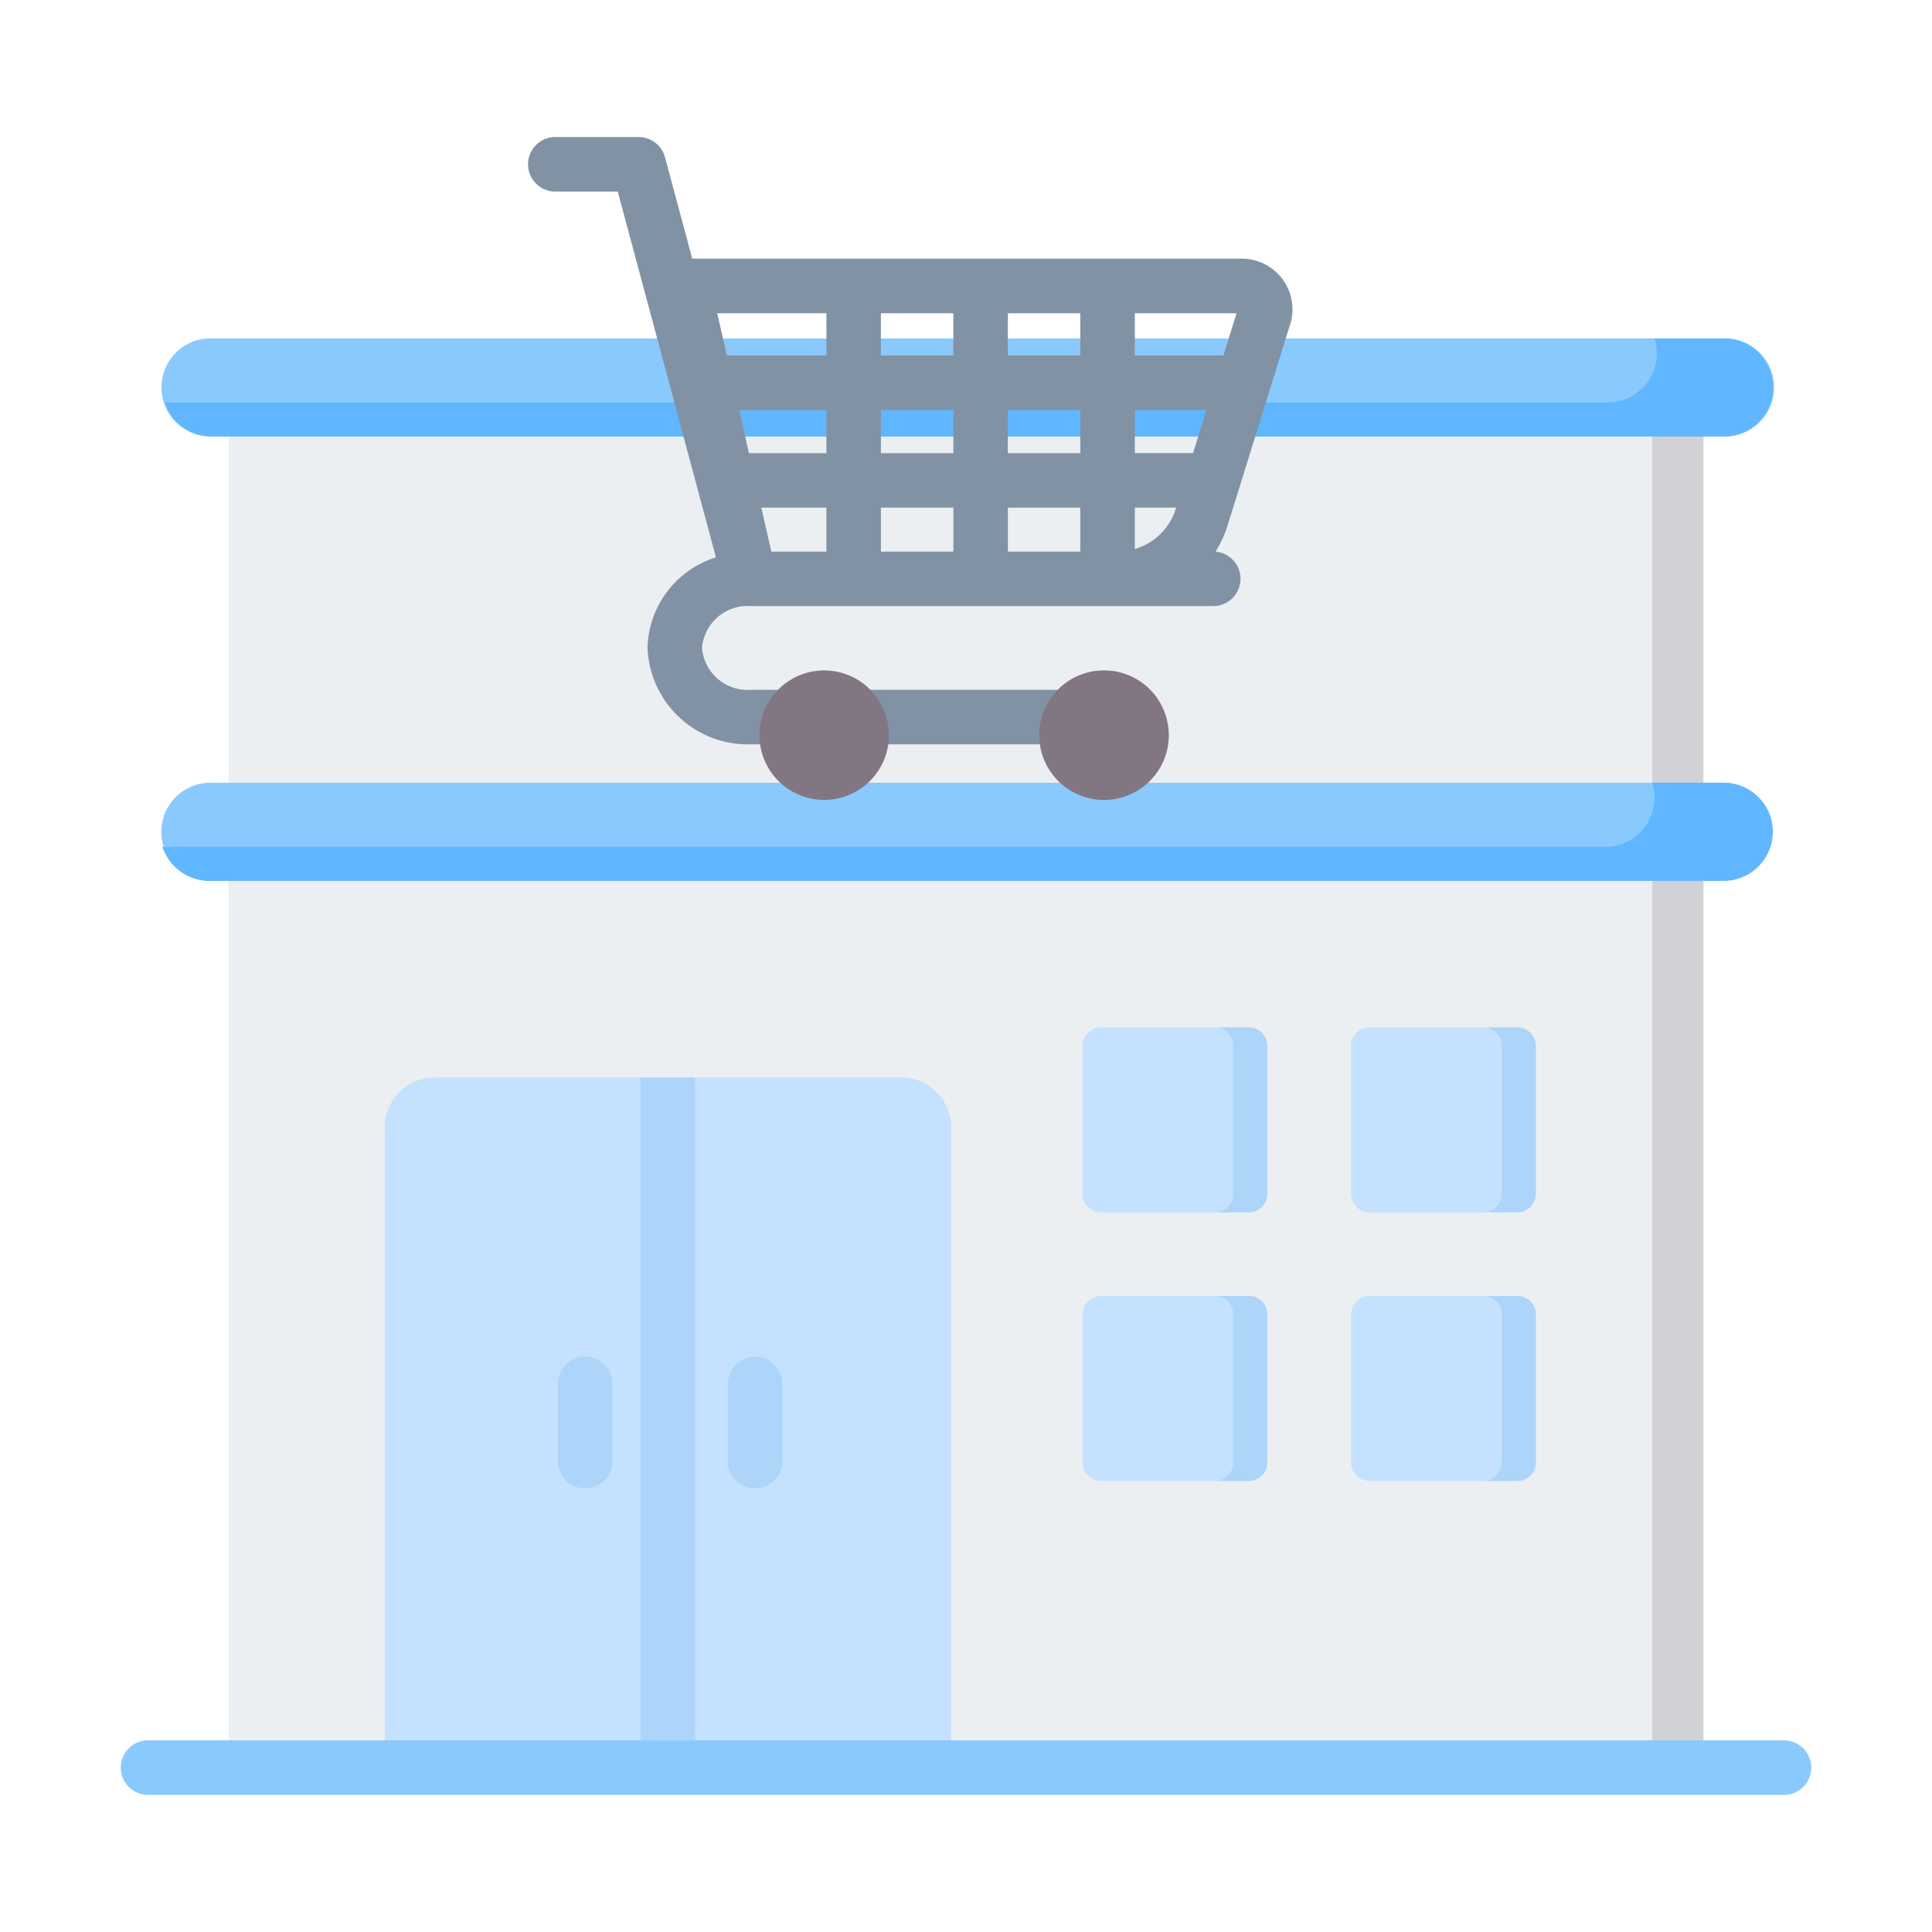 <svg xmlns="http://www.w3.org/2000/svg" width="80" height="80" viewBox="0 0 80 80">
  <g id="charge-cooperate-i2" transform="translate(-347 -2856)">
    <rect id="Rectangle_20452" data-name="Rectangle 20452" width="80" height="80" transform="translate(347 2856)" fill="#fff"/>
    <g id="Artboard11" transform="translate(345 2849.879)">
      <g id="Group_95401" data-name="Group 95401" transform="translate(7 11.798)">
        <g id="Group_95398" data-name="Group 95398" transform="translate(0 8.336)">
          <g id="Group_95391" data-name="Group 95391" transform="translate(4.467 2.031)">
            <path id="Path_86799" data-name="Path 86799" d="M38.649,85.25H99.716V142.4H38.649Z" transform="translate(-38.649 -85.25)" fill="#eceff1" fill-rule="evenodd"/>
            <path id="Path_86800" data-name="Path 86800" d="M456.351,85.25h2.117V142.4h-2.117Z" transform="translate(-397.401 -85.25)" fill="#d1d1d6" fill-rule="evenodd"/>
          </g>
          <g id="Group_95392" data-name="Group 95392" transform="translate(1.635 18.399)">
            <path id="Path_86801" data-name="Path 86801" d="M85.317,203.265a2.032,2.032,0,0,0-2.031-2.031H20.619a2.031,2.031,0,0,0,0,4.061H83.287A2.032,2.032,0,0,0,85.317,203.265Z" transform="translate(-18.588 -201.234)" fill="#8ac9fe" fill-rule="evenodd"/>
            <path id="Path_86802" data-name="Path 86802" d="M19.27,203.884H79.02a2.032,2.032,0,0,0,1.934-2.65h2.918a2.031,2.031,0,1,1,0,4.061H21.2a2.033,2.033,0,0,1-1.934-1.411Z" transform="translate(-19.174 -201.234)" fill="#60b7ff" fill-rule="evenodd"/>
          </g>
          <g id="Group_95393" data-name="Group 95393" transform="translate(1.732)">
            <path id="Path_86803" data-name="Path 86803" d="M86,72.893a2.032,2.032,0,0,0-2.031-2.031H21.3a2.031,2.031,0,1,0,0,4.061H83.969A2.032,2.032,0,0,0,86,72.893Z" transform="translate(-19.27 -70.862)" fill="#8ac9fe" fill-rule="evenodd"/>
            <path id="Path_86804" data-name="Path 86804" d="M19.953,73.512H79.7a2.032,2.032,0,0,0,1.934-2.65h2.918a2.031,2.031,0,0,1,0,4.061H21.887a2.032,2.032,0,0,1-1.934-1.411Z" transform="translate(-19.857 -70.862)" fill="#60b7ff" fill-rule="evenodd"/>
          </g>
          <path id="Path_86805" data-name="Path 86805" d="M105.873,287.726a2.05,2.05,0,0,1,2.05,2.05V316.3H84.473V289.776a2.05,2.05,0,0,1,2.05-2.05Z" transform="translate(-73.539 -257.12)" fill="#c4e2ff" fill-rule="evenodd"/>
          <path id="Path_86806" data-name="Path 86806" d="M159.552,287.726h2.258V316.3h-2.258Z" transform="translate(-138.022 -257.12)" fill="#add5fa" fill-rule="evenodd"/>
          <path id="Path_86807" data-name="Path 86807" d="M135.268,370.756a1.129,1.129,0,0,1,2.258,0v3.2a1.129,1.129,0,1,1-2.258,0Zm7.035,0a1.129,1.129,0,1,1,2.258,0v3.2a1.129,1.129,0,1,1-2.258,0Z" transform="translate(-117.166 -327.463)" fill="#add5fa" fill-rule="evenodd"/>
          <path id="Path_86808" data-name="Path 86808" d="M8.129,484.46a1.129,1.129,0,1,1,0-2.258H75.871a1.129,1.129,0,0,1,0,2.258Z" transform="translate(-7 -424.15)" fill="#8ac9fe" fill-rule="evenodd"/>
          <g id="Group_95394" data-name="Group 95394" transform="translate(39.823 28.53)">
            <path id="Path_86809" data-name="Path 86809" d="M296.833,273.783a.766.766,0,0,0-.766-.766h-6.125a.766.766,0,0,0-.766.766v6.125a.766.766,0,0,0,.766.766h6.125a.766.766,0,0,0,.766-.766Z" transform="translate(-289.177 -273.017)" fill="#c4e2ff" fill-rule="evenodd"/>
            <path id="Path_86810" data-name="Path 86810" d="M328,280.673a.766.766,0,0,0,.766-.766v-6.125a.766.766,0,0,0-.766-.766h1.411a.766.766,0,0,1,.766.766v6.125a.766.766,0,0,1-.766.766Z" transform="translate(-322.524 -273.017)" fill="#add5fa" fill-rule="evenodd"/>
          </g>
          <g id="Group_95395" data-name="Group 95395" transform="translate(50.944 28.53)">
            <path id="Path_86811" data-name="Path 86811" d="M375.634,273.783a.766.766,0,0,0-.766-.766h-6.125a.766.766,0,0,0-.766.766v6.125a.766.766,0,0,0,.766.766h6.125a.766.766,0,0,0,.766-.766Z" transform="translate(-367.978 -273.017)" fill="#c4e2ff" fill-rule="evenodd"/>
            <path id="Path_86812" data-name="Path 86812" d="M406.8,280.673a.766.766,0,0,0,.766-.766v-6.125a.766.766,0,0,0-.766-.766h1.411a.766.766,0,0,1,.766.766v6.125a.766.766,0,0,1-.766.766Z" transform="translate(-401.325 -273.017)" fill="#add5fa" fill-rule="evenodd"/>
          </g>
          <g id="Group_95396" data-name="Group 95396" transform="translate(50.944 39.651)">
            <path id="Path_86813" data-name="Path 86813" d="M375.634,352.583a.766.766,0,0,0-.766-.766h-6.125a.766.766,0,0,0-.766.766v6.125a.766.766,0,0,0,.766.766h6.125a.766.766,0,0,0,.766-.766Z" transform="translate(-367.978 -351.817)" fill="#c4e2ff" fill-rule="evenodd"/>
            <path id="Path_86814" data-name="Path 86814" d="M406.8,359.474a.766.766,0,0,0,.766-.766v-6.125a.766.766,0,0,0-.766-.766h1.411a.766.766,0,0,1,.766.766v6.125a.766.766,0,0,1-.766.766Z" transform="translate(-401.325 -351.817)" fill="#add5fa" fill-rule="evenodd"/>
          </g>
          <g id="Group_95397" data-name="Group 95397" transform="translate(39.823 39.651)">
            <path id="Path_86815" data-name="Path 86815" d="M296.833,352.583a.766.766,0,0,0-.766-.766h-6.125a.766.766,0,0,0-.766.766v6.125a.766.766,0,0,0,.766.766h6.125a.766.766,0,0,0,.766-.766Z" transform="translate(-289.177 -351.817)" fill="#c4e2ff" fill-rule="evenodd"/>
            <path id="Path_86816" data-name="Path 86816" d="M328,359.474a.766.766,0,0,0,.766-.766v-6.125a.766.766,0,0,0-.766-.766h1.411a.766.766,0,0,1,.766.766v6.125a.766.766,0,0,1-.766.766Z" transform="translate(-322.524 -351.817)" fill="#add5fa" fill-rule="evenodd"/>
          </g>
        </g>
        <g id="Group_95400" data-name="Group 95400" transform="translate(16.865)">
          <path id="Path_86817" data-name="Path 86817" d="M134.281,29.2l-4.065-15.147H127.63a1.129,1.129,0,0,1,0-2.258h3.452a1.129,1.129,0,0,1,1.09.836l1.128,4.2h22.748a2.1,2.1,0,0,1,1.977,2.826l-2.544,8.181a4.833,4.833,0,0,1-.513,1.126,1.129,1.129,0,0,1-.1,2.254H135.748a1.9,1.9,0,0,0-2.045,1.733,1.9,1.9,0,0,0,2.045,1.733h14.6a1.129,1.129,0,0,1,0,2.258h-14.6a4.16,4.16,0,0,1-4.3-3.991A4.033,4.033,0,0,1,134.281,29.2Zm17.346-.345a2.56,2.56,0,0,0,.783-.387,2.522,2.522,0,0,0,.916-1.294h0l.01-.033h-1.709Zm2.411-3.974.555-1.785h-2.966v1.785Zm1.257-4.043.543-1.746h-4.211V20.84Zm-5.926-1.746h-3V20.84h3Zm-5.257,0h-3V20.84h3Zm-5.257,0h-4.521l.4,1.746h4.124Zm-2.279,9.87h2.279V27.141h-2.693Zm4.537,0h3V27.141h-3Zm5.257,0h3V27.141h-3ZM135.244,23.1l.405,1.785h3.206V23.1Zm14.125,1.785V23.1h-3v1.785ZM144.112,23.1h-3v1.785h3Z" transform="translate(-126.501 -11.798)" fill="#8192a5" fill-rule="evenodd"/>
          <g id="Group_95399" data-name="Group 95399" transform="translate(9.582 22.082)">
            <path id="Path_86818" data-name="Path 86818" d="M279.164,168.268a2.683,2.683,0,1,1-2.681,2.683A2.681,2.681,0,0,1,279.164,168.268Z" transform="translate(-264.898 -168.268)" fill="#837683" fill-rule="evenodd"/>
            <path id="Path_86819" data-name="Path 86819" d="M197.077,168.28a2.681,2.681,0,1,1-2.681,2.681A2.681,2.681,0,0,1,197.077,168.28Z" transform="translate(-194.396 -168.278)" fill="#837683" fill-rule="evenodd"/>
          </g>
        </g>
      </g>
    </g>
  </g>
</svg>
